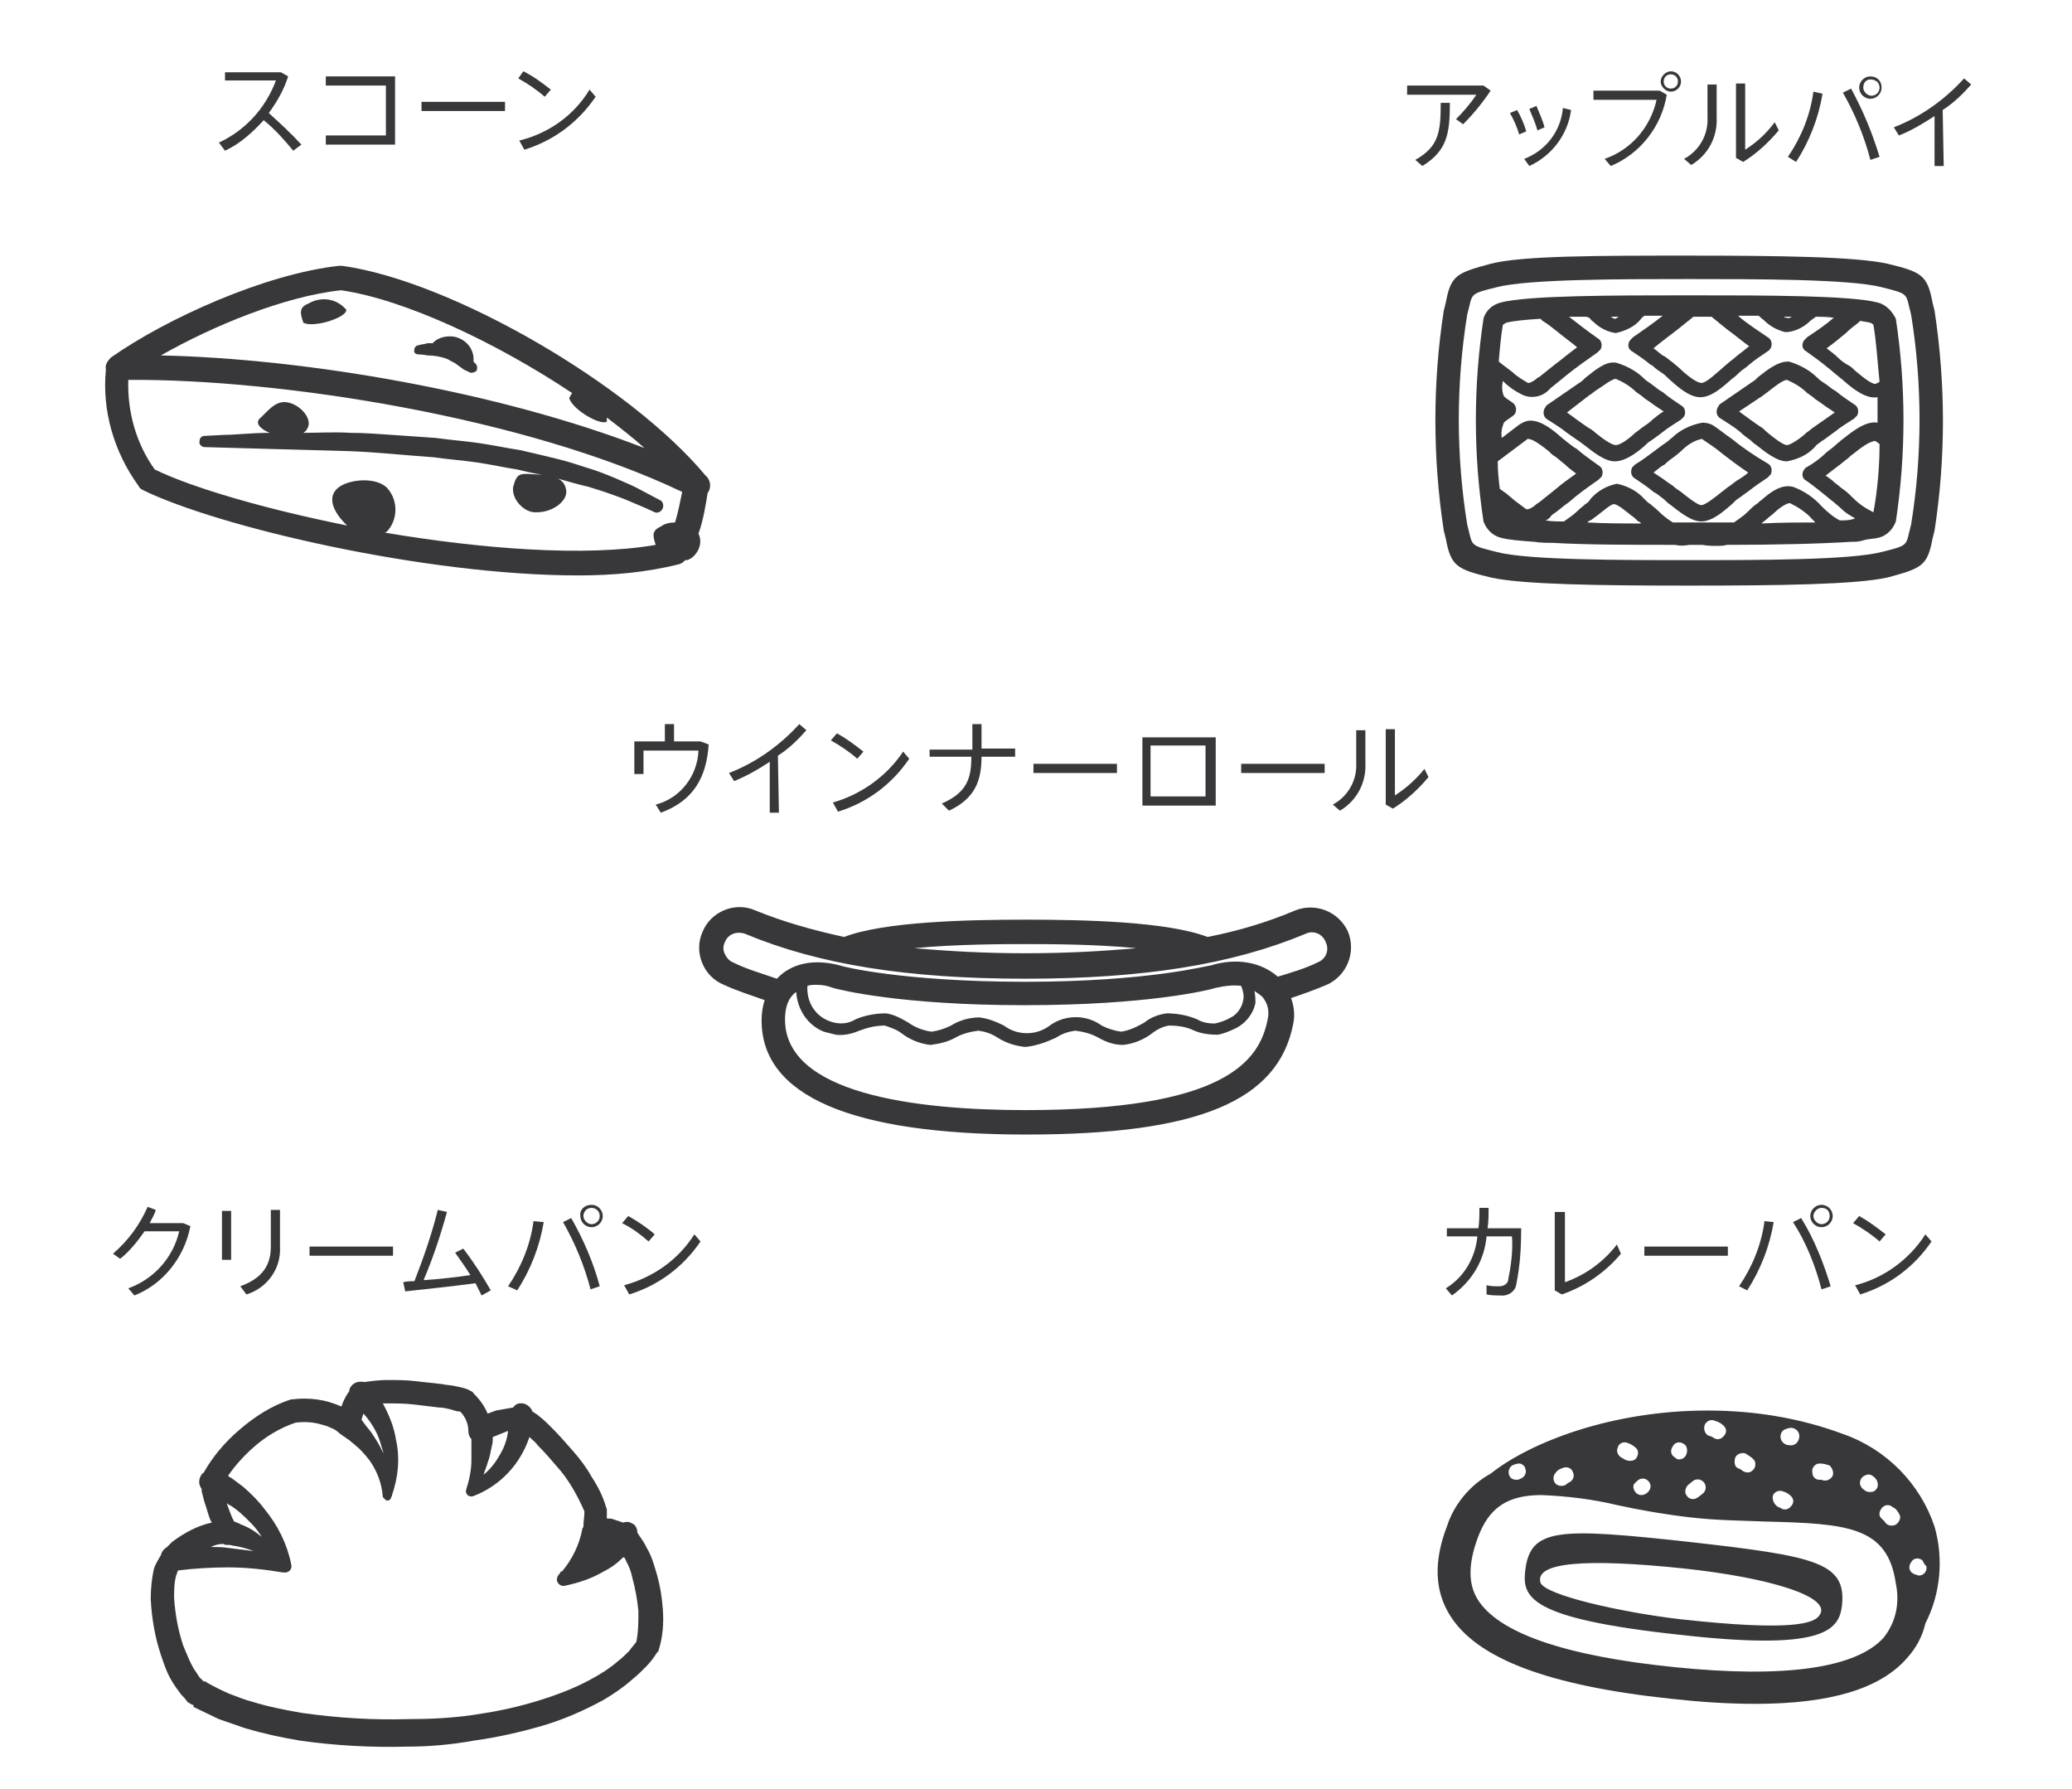 <?xml version="1.0" encoding="utf-8"?>
<!-- Generator: Adobe Illustrator 23.0.6, SVG Export Plug-In . SVG Version: 6.00 Build 0)  -->
<svg version="1.1" id="レイヤー_1" xmlns="http://www.w3.org/2000/svg" xmlns:xlink="http://www.w3.org/1999/xlink" x="0px"
	 y="0px" viewBox="0 0 203.5 175.7" style="enable-background:new 0 0 203.5 175.7;" xml:space="preserve">
<style type="text/css">
	.st0{fill:#38383A;}
</style>
<g>
	<g>
		<path id="パス_1514" class="st0" d="M29.6,14.2l-0.8,0.6c-0.9-1.1-1.8-2.1-2.9-3c-1.1,1.2-2.3,2.3-3.8,3L21.5,14
			c2.6-1.2,4.6-3.4,5.6-6.1h-5V7.1h5.5l0.7,0.4c-0.4,1.3-1.1,2.5-1.9,3.6C27.5,12.1,28.6,13.1,29.6,14.2"/>
		<path id="パス_1515" class="st0" d="M38.8,7.5v6.7H32v-0.9h5.9V8.4H32V7.5H38.8z"/>
		<rect id="長方形_65340" x="41.4" y="10" class="st0" width="8.2" height="0.9"/>
		<path id="パス_1516" class="st0" d="M54.1,8.8l-0.6,0.7c-0.8-0.7-1.7-1.3-2.6-1.8L51.4,7C52.4,7.5,53.2,8.1,54.1,8.8 M57.9,8.8
			l0.6,0.7c-1.7,2.5-4.1,4.3-7,5.2L51,13.8C53.9,13.1,56.4,11.3,57.9,8.8"/>
	</g>
	<g>
		<path class="st0" d="M69.5,48.4c0.4-0.5,0.3-1.3-0.2-1.7c-7.4-8.9-24.9-19.1-35.7-20.6c-0.1,0-0.2,0-0.3,0c-7.3,0.8-17,5.2-22.4,9
			c-0.4,0.4-0.6,0.8-0.5,1.2c-0.4,4,0.8,8.1,3.2,11.4c0.1,0.2,0.2,0.3,0.4,0.4c7.3,3.6,27.7,8.4,42.8,8.4c3.4,0,6.7-0.3,9.9-1.1
			c0.3-0.1,0.4-0.2,0.6-0.4h0.1c0.2,0,0.3-0.1,0.5-0.2c0.8-0.6,1.1-1.6,0.7-2.4C69.1,51,69.3,49.6,69.5,48.4L69.5,48.4z M33.5,28.5
			c6.2,0.9,15.2,5.1,22.7,10.1c-0.1,0.1-0.2,0.3-0.3,0.5c0.4,1.2,3.1,2.7,3.7,2.3c0,0,0-0.1,0-0.2c0-0.1,0-0.1,0-0.2
			c1.3,1,2.6,2,3.7,3c-14.4-5.6-33.5-8.8-47.5-9.1C20.9,32,27.9,29.1,33.5,28.5z M37.8,52.3c0.1,0,0.1-0.1,0.2-0.1
			c1.1-1.2,1.1-3,0.1-4.2s-3.8-1-4.9-0.1c-1.1,0.9-0.5,2.4,0.9,3.7l0,0c-8-1.6-15.2-3.7-18.9-5.5c-1.8-2.5-2.7-5.6-2.6-8.8
			c15.1-0.1,39.1,3.7,54.4,11c-0.2,1-0.4,2-0.7,3c-0.5,0-1,0.1-1.4,0.4c-0.9,0.4-0.8,0.9-0.5,1.8C57.5,54.7,47.3,53.9,37.8,52.3z"/>
		<path class="st0" d="M65.1,49.9c0.1-0.3,0-0.7-0.3-0.8l-1.7-0.9c-0.7-0.4-1.4-0.7-2.1-1c-0.9-0.4-1.9-0.8-2.8-1.1
			c-1-0.3-2.1-0.7-3.3-1s-2.5-0.6-3.8-0.9c-1.3-0.2-2.7-0.5-4.1-0.7s-2.8-0.3-4.2-0.5c-1.5-0.1-2.9-0.2-4.3-0.3
			c-1.4-0.1-2.8-0.2-4.1-0.2c-1.6-0.1-3.1,0-4.6,0c0.3-0.2,0.4-0.4,0.5-0.7c0.2-0.9-0.9-2.1-2.1-2.3s-2,1-2.7,1.6
			c-0.5,0.5,0.2,1.1,1,1.4c-1.8,0-3.4,0.2-4.5,0.2l-1.9,0.1c-0.3,0-0.5,0.2-0.5,0.5c-0.1,0.3,0.2,0.6,0.5,0.6l7.1,0.2l7.2,0.2
			c2.6,0.1,5.4,0.4,8.2,0.6c1.4,0.2,2.8,0.3,4.2,0.5s2.7,0.5,4,0.7c0.8,0.2,1.7,0.4,2.4,0.5c-0.1,0-0.2,0-0.2,0
			c-1.9-0.1-2.2-0.3-2.6,1.2c-0.2,1.2,1.1,2.6,2.3,2.5c1.7,0,3.1-1.2,2.9-2.2c-0.1-0.6-0.4-0.9-0.8-1.1c1.1,0.3,2.1,0.6,3,0.8
			c1,0.3,1.9,0.6,2.7,0.9c0.6,0.2,1.3,0.5,2,0.8c1.2,0.5,1.8,0.8,1.8,0.8C64.6,50.4,64.9,50.3,65.1,49.9z"/>
		<path class="st0" d="M46.5,35.5L46.5,35.5c0.1-0.9-0.4-2-1.7-2.4c-0.8-0.2-1.8,0-2.3,0.6c-0.2,0-0.4,0-0.5,0
			c-0.3,0.1-0.6,0.1-0.9,0.2c-0.2,0-0.4,0.2-0.4,0.4c-0.1,0.3,0.1,0.5,0.4,0.5c0,0,0.4,0,0.9,0.1c0.6,0,1.2,0.1,1.8,0.3
			c0.3,0.1,0.5,0.3,0.8,0.4l0.7,0.5c0.2,0.2,0.5,0.3,0.7,0.4l0.2,0.1c0.2,0,0.4,0,0.6-0.2c0.1-0.2,0.1-0.5-0.1-0.7L46.5,35.5z"/>
		<path class="st0" d="M33.9,30.3c-0.9-1-2.4-1.2-3.6-0.5c-1,0.4-0.8,1-0.5,1.9c1.1,0.5,4.1-0.5,4.2-1.2C34,30.4,34,30.3,33.9,30.3z
			"/>
	</g>
	<g>
		<path id="パス_1549" class="st0" d="M145.2,120.6c0.1-0.6,0.1-1.3,0.1-2h0.9c0,0.7,0,1.4-0.1,2h3.3c0,1.9-0.1,3.7-0.5,5.6
			c-0.1,0.6-0.8,1.1-1.5,1c-0.5,0-1,0-1.4-0.1v-0.9c0.4,0.1,0.9,0.1,1.3,0.1c0.3,0,0.7-0.2,0.8-0.5c0.3-1.5,0.5-2.9,0.4-4.4H146
			c-0.2,2.3-1.4,4.4-3.4,5.8l-0.6-0.7c1.8-1.1,2.9-3,3.1-5.1h-3v-0.8C142.1,120.6,145.2,120.6,145.2,120.6z"/>
		<path id="パス_1550" class="st0" d="M153.7,119v6.9c2-0.7,3.8-2,5.1-3.7l0.4,0.9c-1.5,1.8-3.5,3.2-5.8,4l-0.7-0.4V119
			C152.7,119,153.7,119,153.7,119z"/>
		<rect id="長方形_65344" x="161.5" y="122.4" class="st0" width="8.2" height="0.9"/>
		<path id="パス_1551" class="st0" d="M174.2,120c-0.4,2.4-1.3,4.7-2.6,6.7l-0.8-0.4c1.3-1.9,2.2-4.1,2.5-6.4L174.2,120z
			 M179.8,126.3l-0.9,0.3c-0.6-2.3-1.5-4.6-2.8-6.6l0.8-0.4C178.2,121.7,179.1,124,179.8,126.3 M180,119.4c0,0.6-0.5,1.1-1.1,1.1
			s-1.1-0.5-1.1-1.1c0-0.6,0.5-1.1,1.1-1.1S180,118.8,180,119.4L180,119.4z M178.1,119.4c0,0.4,0.4,0.8,0.8,0.8s0.8-0.3,0.8-0.8
			s-0.3-0.8-0.8-0.8C178.5,118.6,178.1,119,178.1,119.4L178.1,119.4L178.1,119.4z"/>
		<path id="パス_1552" class="st0" d="M185.2,121.2l-0.6,0.7c-0.8-0.7-1.7-1.3-2.6-1.8l0.6-0.7
			C183.5,119.9,184.3,120.5,185.2,121.2 M189.1,121.2l0.6,0.7c-1.7,2.5-4.1,4.3-7,5.2l-0.5-0.9C185,125.5,187.5,123.7,189.1,121.2"
			/>
	</g>
	<path id="パス_1553" class="st0" d="M180.9,157.7c-0.3,2.5-2.1,4.4-16.1,2.8c-14.7-1.6-15.3-3.7-15-6.3c0.5-4.2,3.3-4.2,16.1-2.8
		C178.3,152.8,181.4,153.4,180.9,157.7 M189.1,159.4c-0.3,1.3-0.9,2.4-1.8,3.4c-2.6,3-7.5,4.5-14.9,4.5c-2.8,0-5.6-0.2-8.3-0.5
		c-12.2-1.3-19.1-4-21.7-8.2c-1.5-2.4-1.6-5.3-0.3-8.7c0.7-2.2,2.3-4.1,4.3-5.2c3.9-3.1,11.9-6.2,21.3-6.2c4.5,0,9,0.7,13.3,2.3
		c4.3,1.5,7.6,4.9,9,9.1C190.9,153,190.6,156.5,189.1,159.4 M185,160.8c1.2-1.5,1.6-3.4,1.2-5.3c-0.8-5.6-4.7-5.9-12.8-6.1
		c-2.3-0.1-4.7-0.1-7.3-0.4s-4.9-0.7-7.2-1.2c-2.5-0.6-5-0.9-7.5-1c-3.3,0-5.2,1.2-6.3,4.3c-0.9,2.5-0.9,4.4,0,5.9
		c2,3.3,8.5,5.6,19.4,6.7C175.3,164.8,182.3,163.8,185,160.8 M165.3,154c-9.6-1-14.6-0.6-14,1.4c0.4,1.2,7.8,2.9,13.8,3.6
		c10.9,1.2,13.1,0.4,13.6-0.4C180,156.8,173.8,154.9,165.3,154 M170.8,144.2c0.2,0.1,0.2,0.1,0.2,0.1c0.3,0.3,0.8,0.4,1.1,0.1
		c0.3-0.2,0.4-0.7,0.2-1c-0.2-0.3-0.6-0.5-0.9-0.7c-0.4-0.1-0.9,0.1-1,0.5C170.3,143.7,170.4,144.1,170.8,144.2 M165.7,146.9
		c0.1,0.2,0.4,0.3,0.6,0.3s0.3-0.1,0.5-0.2l0.5-0.4c0.3-0.3,0.3-0.8,0-1.1c-0.3-0.3-0.7-0.3-1-0.1l-0.5,0.4
		C165.5,146.1,165.4,146.6,165.7,146.9L165.7,146.9 M159.4,143.2C159.5,143.2,159.5,143.2,159.4,143.2c0.4,0.3,0.9,0.3,1.2,0.1
		c0.3-0.3,0.4-0.8,0.1-1.1c-0.2-0.2-0.5-0.4-0.8-0.5c-0.4-0.2-0.9,0-1,0.4C158.7,142.5,158.9,143,159.4,143.2
		C159.3,143.2,159.4,143.2,159.4,143.2 M179.7,143.9c-0.3-0.1-0.6-0.2-1-0.2s-0.8,0.4-0.7,0.9c0,0.4,0.3,0.7,0.7,0.7h0.1
		c0.1,0,0.1,0,0.1,0c0.4,0.2,0.9,0,1.1-0.4C180.1,144.6,180,144.2,179.7,143.9 M185.9,148c-0.3-0.3-0.8-0.3-1.1,0.1
		c-0.3,0.4-0.3,0.8,0.1,1.1l0.1,0.1c0.1,0.1,0.1,0.1,0.1,0.1c0.2,0.4,0.7,0.5,1.1,0.3c0.3-0.2,0.5-0.6,0.4-0.9
		C186.4,148.4,186.2,148.1,185.9,148 M174.7,148c0.1,0,0.1,0.1,0.1,0c0.3,0.3,0.8,0.3,1.1-0.1c0.3-0.3,0.3-0.7,0-1
		c-0.2-0.2-0.5-0.4-0.9-0.5c-0.4-0.1-0.9,0.2-0.9,0.6C174.1,147.4,174.3,147.8,174.7,148 M168.1,141.1c0.1,0,0.1,0,0.1,0
		c0.3,0.3,0.8,0.3,1.1-0.1c0.3-0.3,0.3-0.7,0-1c-0.2-0.2-0.5-0.4-0.9-0.5c-0.4-0.2-0.9,0.1-1,0.5c-0.1,0.4,0.1,0.9,0.5,1
		C168.1,141,168.1,141.1,168.1,141.1 M153.4,145.9c0.2,0,0.4-0.1,0.5-0.2c0.1-0.1,0.1-0.1,0.1-0.1c0.4-0.1,0.7-0.6,0.5-1
		c-0.1-0.4-0.5-0.6-0.9-0.5c-0.3,0.1-0.6,0.2-0.8,0.5c-0.3,0.3-0.3,0.8,0,1.1C152.9,145.8,153.1,145.9,153.4,145.9 M149.2,143.7
		c-0.2,0-0.5,0.1-0.7,0.2c-0.4,0.3-0.4,0.8-0.2,1.1c0.1,0.2,0.4,0.3,0.6,0.3c0.1,0,0.3,0,0.4-0.1c0.4-0.1,0.7-0.6,0.5-1
		C149.8,144,149.5,143.7,149.2,143.7 M175.7,141.9c0.5,0.1,0.9-0.2,1-0.7s-0.2-0.9-0.7-1c0,0,0,0-0.1,0c-0.2,0-0.5,0.1-0.7,0.2
		c-0.4,0.3-0.4,0.8-0.2,1.1C175.2,141.8,175.5,141.9,175.7,141.9 M183.7,144.8c-0.4-0.1-0.9,0.2-1,0.6s0.1,0.7,0.4,0.9
		c0.1,0.1,0.3,0.2,0.5,0.2s0.3,0,0.5-0.1c0.4-0.3,0.4-0.7,0.2-1.1C184.1,145,183.9,144.9,183.7,144.8 M160.7,146.6
		c0.1,0.1,0.3,0.2,0.5,0.2c0.5,0,1-0.5,0.9-1c-0.1-0.4-0.5-0.7-0.9-0.6c-0.2,0-0.4,0.2-0.6,0.4C160.3,145.8,160.4,146.3,160.7,146.6
		 M188.8,153.2c-0.4-0.3-0.9-0.2-1.1,0.2c-0.3,0.4-0.2,0.9,0.2,1.1c0.1,0.1,0.3,0.1,0.5,0.2h0.1c0.4,0,0.8-0.4,0.7-0.9
		C189,153.6,188.9,153.4,188.8,153.2 M164.9,143.3L164.9,143.3c0.5,0,0.8-0.4,0.8-0.9c0-0.2-0.1-0.5-0.3-0.6
		c-0.4-0.3-0.9-0.2-1.1,0.2c-0.3,0.4-0.2,0.9,0.2,1.1C164.6,143.2,164.7,143.3,164.9,143.3"/>
	<g>
		<path id="パス_1539" class="st0" d="M65.3,72.8v-1.7h0.9v1.7h2.6l0.8,0.3c-0.2,3.1-1.4,5.5-4.7,6.7L64.4,79
			c2.4-0.6,4.1-2.8,4.2-5.3h-5.4V76h-0.9v-3.2C62.3,72.8,65.3,72.8,65.3,72.8z"/>
		<path id="パス_1540" class="st0" d="M76.5,79.8h-0.9v-5c-1.2,0.8-2.3,1.4-3.5,1.9l-0.5-0.8c2.6-1,5-2.7,6.9-4.8l0.7,0.6
			c-0.8,0.9-1.7,1.8-2.8,2.5L76.5,79.8z"/>
		<path id="パス_1541" class="st0" d="M84.8,73.8l-0.6,0.7c-0.8-0.7-1.7-1.3-2.6-1.8l0.6-0.7C83.1,72.5,83.9,73.1,84.8,73.8
			 M88.7,73.8l0.6,0.7c-1.7,2.5-4.1,4.3-7,5.2l-0.5-0.9C84.6,78,87.1,76.2,88.7,73.8"/>
		<path id="パス_1542" class="st0" d="M95.5,73.6v-2.5h0.9v2.4h3.3v0.8h-3.3c0,2.3-0.6,4.1-3.2,5.3l-0.7-0.7
			c2.5-1.1,2.9-2.5,2.9-4.6h-4.1v-0.7C91.3,73.6,95.5,73.6,95.5,73.6z"/>
		<rect id="長方形_65342" x="101.5" y="75" class="st0" width="8.2" height="0.9"/>
		<path id="パス_1543" class="st0" d="M119.4,79.1h-7.2v-6.7h7.2V79.1z M118.4,73.2H113v5h5.4V73.2z"/>
		<rect id="長方形_65343" x="121.9" y="75" class="st0" width="8.2" height="0.9"/>
		<path id="パス_1544" class="st0" d="M134.1,71.7v3.2c0.1,1.9-0.8,3.7-2.5,4.7l-0.7-0.6c1.5-0.8,2.4-2.4,2.3-4.1v-3.2
			C133.2,71.7,134.1,71.7,134.1,71.7z M137,71.6v6.5c1.1-0.7,2.1-1.6,2.9-2.6l0.4,0.8c-1,1.2-2.2,2.3-3.5,3.1l-0.7-0.4v-7.4H137z"/>
	</g>
	<path class="st0" d="M132.4,91.5c-0.9-2-3.2-2.9-5.2-2.1c-2.6,1.1-5.5,2-8.6,2.6c-3.9-1.5-12-1.7-17.8-1.7c-5.9,0-14,0.2-17.9,1.7
		c-3.2-0.7-6-1.5-8.7-2.6c-2-0.9-4.4,0.1-5.2,2.1c-0.9,2,0.1,4.4,2.1,5.2c1.3,0.6,2.6,1,4,1.5c-0.2,0.6-0.3,1.3-0.3,2
		c0,7.4,8.8,11.2,26,11.2c16.9,0,24.7-3.3,26.2-10.8c0.2-0.9,0.1-1.8-0.2-2.6c1.2-0.4,2.3-0.8,3.5-1.3
		C132.3,95.8,133.2,93.5,132.4,91.5z M100.8,92.7c2,0,6.7,0,10.8,0.4c-3.3,0.3-6.9,0.5-10.9,0.5c-3.9,0-7.5-0.2-10.9-0.5
		C94,92.7,98.7,92.7,100.8,92.7z M124.5,100.1c-0.8,4.1-4.2,8.9-23.8,8.9c-10.8,0-23.6-1.6-23.6-8.9c0-0.7,0.1-2,1.1-2.7
		c0.1,1.6,1,3.2,2.7,3.9c0.4,0.1,0.8,0.2,1.2,0.3c0.8,0.1,1.6-0.1,2.3-0.4c0.8-0.3,1.6-0.5,2.5-0.5c0.6,0.2,1.2,0.4,1.7,0.8
		c0.8,0.6,1.8,1,2.8,1.1c0.8-0.1,1.7-0.3,2.4-0.7s1.5-0.6,2.3-0.7c0.7,0.1,1.3,0.3,1.9,0.7c0.8,0.5,1.7,0.8,2.7,0.9
		c1-0.1,1.9-0.4,3-0.9c0.6-0.4,1.2-0.6,1.9-0.7c0.8,0.1,1.6,0.3,2.3,0.7c0.7,0.4,1.5,0.7,2.4,0.7c1-0.1,2-0.5,2.8-1.1
		c0.5-0.4,1.1-0.7,1.7-0.8c0.8,0,1.7,0.1,2.5,0.5c0.7,0.3,1.5,0.4,2.3,0.4c0.6-0.1,1.3-0.4,1.9-0.7c0.9-0.5,1.6-1.4,1.8-2.4
		c0-0.4,0-0.8-0.1-1.2c0.3,0.2,0.6,0.4,0.8,0.6C124.5,98.5,124.7,99.3,124.5,100.1z M121.9,96.8c0.2,0.5,0.3,1,0.2,1.4
		c-0.1,0.7-0.6,1.4-1.2,1.7c-0.5,0.3-1.1,0.5-1.6,0.6c-0.6,0-1.2-0.1-1.7-0.4c-0.9-0.4-2-0.6-3-0.6c-0.8,0.1-1.6,0.4-2.2,0.9
		c-0.7,0.4-1.5,0.8-2.3,0.9c-0.7-0.1-1.3-0.3-1.9-0.6c-1.5-1.1-3.6-1.1-5.1,0c-1.3,1-3.2,1-4.5,0c-0.8-0.4-1.6-0.7-2.4-0.8
		c-1,0-2,0.3-2.8,0.8c-0.6,0.3-1.2,0.5-1.9,0.6c-0.8-0.1-1.6-0.4-2.3-0.9c-0.7-0.4-1.4-0.8-2.2-0.9c-1,0-2.1,0.2-3,0.6
		c-0.8,0.5-1.8,0.5-2.7,0.1c-1.4-0.6-2.1-2-2-3.4c0.3-0.1,0.6-0.1,0.9-0.1c0.6,0,1.1,0.1,1.6,0.3c0.7,0.2,6.7,1.7,18.8,1.7
		c12.2,0,18.2-1.5,18.8-1.7C120.3,96.8,121.1,96.7,121.9,96.8z M129.4,94.5c-1.2,0.6-2.6,1-3.9,1.4c-1.6-1.4-4-1.9-6.6-1.1
		c-0.3,0-6.1,1.6-18.2,1.6c-12,0-18-1.5-18.2-1.6c-2.6-0.7-4.8-0.2-6.2,1.3c-1.4-0.5-2.9-0.9-4.3-1.6c-0.3-0.1-0.6-0.4-0.8-0.8
		c-0.2-0.4-0.2-0.8,0-1.2c0.3-0.8,1.2-1.1,2-0.8c7.2,3,15.9,4.4,27.5,4.4s20.3-1.4,27.5-4.4c0.8-0.4,1.7,0,2,0.8
		C130.6,93.3,130.2,94.2,129.4,94.5z"/>
	<g>
		<path id="パス_1528" class="st0" d="M18,120.1l0.7,0.3c-0.6,3.1-2.7,5.7-5.5,6.8l-0.6-0.7c2.5-0.9,4.4-3,5-5.6h-3.4
			c-0.7,1-1.5,2-2.4,2.7l-0.7-0.5c1.5-1.3,2.6-2.8,3.4-4.6l0.8,0.3c-0.1,0.4-0.4,0.9-0.6,1.3C14.7,120.1,18,120.1,18,120.1z"/>
		<path id="パス_1529" class="st0" d="M22.7,123.7h-0.9v-4.8h0.9V123.7z M27.5,118.8v3.7c0.1,2.1-1.3,4-3.3,4.6l-0.6-0.8
			c2.2-0.8,3-2.1,3-3.9v-3.6C26.6,118.8,27.5,118.8,27.5,118.8z"/>
		<rect id="長方形_65341" x="30.4" y="122.4" class="st0" width="8.2" height="0.9"/>
		<path id="パス_1530" class="st0" d="M40.7,125.8c0.9-2.3,1.7-4.6,2.3-7l0.9,0.2c-0.6,2.2-1.4,4.6-2.3,6.7
			c1.5-0.1,3.3-0.3,4.6-0.5c-0.5-0.8-1-1.5-1.5-2.2l0.8-0.4c1,1.3,1.9,2.7,2.7,4.1l-0.9,0.5c-0.2-0.4-0.4-0.8-0.6-1.2
			c-2.2,0.3-5.1,0.6-6.9,0.8l-0.2-0.9C40,125.8,40.4,125.8,40.7,125.8"/>
		<path id="パス_1531" class="st0" d="M53.4,120c-0.4,2.4-1.3,4.7-2.6,6.7l-0.9-0.4c1.3-1.9,2.2-4.1,2.5-6.4L53.4,120z
			 M58.9,126.3l-0.9,0.3c-0.6-2.3-1.5-4.5-2.7-6.6l0.8-0.4C57.3,121.7,58.3,124,58.9,126.3 M59.2,119.4c0,0.6-0.5,1.1-1.1,1.1
			S57,120,57,119.4c-0.1-0.6,0.4-1.1,1.1-1.1C58.7,118.3,59.2,118.8,59.2,119.4L59.2,119.4z M57.3,119.4c0,0.4,0.4,0.8,0.8,0.8
			s0.8-0.3,0.8-0.8s-0.4-0.8-0.8-0.8C57.6,118.6,57.3,119,57.3,119.4L57.3,119.4L57.3,119.4z"/>
		<path id="パス_1532" class="st0" d="M64.3,121.2l-0.6,0.7c-0.8-0.7-1.6-1.3-2.6-1.8l0.6-0.7C62.6,119.9,63.5,120.5,64.3,121.2
			 M68.2,121.2l0.6,0.7c-1.7,2.5-4.1,4.3-7,5.2l-0.5-0.9C64.2,125.4,66.6,123.7,68.2,121.2"/>
	</g>
	<path class="st0" d="M65.1,158c-0.1-1.3-0.3-2.5-0.7-3.8c-0.2-0.7-0.4-1.3-0.7-1.9c-0.2-0.3-0.3-0.6-0.5-0.9
		c-0.2-0.3-0.4-0.6-0.6-0.9c0-0.4-0.2-0.8-0.5-0.9c-0.3-0.2-0.6-0.2-0.9-0.1c-0.3-0.1-0.6-0.2-0.9-0.3c-0.2-0.1-0.5-0.1-0.7-0.1
		c0-0.3,0-0.6,0-0.9c0-0.1-0.1-0.2-0.1-0.3c-0.3-1-0.8-2-1.4-2.9c-0.5-0.9-1.1-1.7-1.8-2.5s-1.4-1.6-2.1-2.3
		c-0.4-0.4-0.8-0.8-1.2-1.1c-0.2-0.2-0.4-0.3-0.7-0.5c-0.2-0.5-0.7-0.9-1.3-0.8c-0.2,0-0.5,0.2-0.6,0.4c-0.6,0.1-1.1,0.2-1.7,0.3
		c-0.3,0.1-0.5,0.2-0.8,0.3c-0.1-0.1-0.1-0.3-0.2-0.4c-0.3-0.6-0.7-1.1-1.2-1.6c-0.1-0.2-0.3-0.2-0.4-0.3c-0.4-0.2-0.9-0.3-1.4-0.4
		c-0.4-0.1-0.9-0.1-1.3-0.2c-0.9-0.1-1.8-0.2-2.7-0.3c-0.9-0.1-1.8-0.1-2.7-0.1c-0.7,0-1.5,0.1-2.2,0.2c-0.5-0.1-1,0-1.3,0.4
		c-0.1,0.1-0.2,0.3-0.2,0.5c-0.3,0.4-0.5,0.8-0.7,1.3c0,0.1,0,0.1-0.1,0.2l0,0c-1.5-0.7-3.2-0.9-4.8-0.7h-0.1
		c-1.9,0.6-3.6,1.7-5.1,3c-1.4,1.2-2.6,2.6-3.5,4.2c-0.2,0.1-0.3,0.3-0.4,0.6c-0.1,0.4,0,0.7,0.2,1c0,0.1,0,0.1,0,0.2l0.2,0.8
		c0.1,0.4,0.3,0.9,0.4,1.3c0.1,0.3,0.2,0.7,0.4,1c-1.4,0.3-2.7,1-3.9,1.9c-0.2,0.2-0.3,0.3-0.5,0.5l0,0c-0.3,0.2-0.5,0.4-0.6,0.8
		c-0.3,0.5-0.6,1-0.7,1.4c-0.2,0.9-0.3,1.9-0.3,2.9c0.1,1.9,0.4,3.7,1,5.5c0.3,0.9,0.6,1.8,1.1,2.6c0.3,0.5,0.6,0.9,0.9,1.3
		c0.2,0.2,0.4,0.4,0.6,0.7c0.1,0.1,0.2,0.1,0.3,0.2l0.2,0.1H19v0.2c0.8,0.4,1.7,0.8,2.5,1.2c0.9,0.3,1.7,0.6,2.6,0.9
		c1.7,0.5,3.5,0.9,5.3,1.2c3.5,0.5,7.1,0.7,10.6,0.6c2.2,0,4.4-0.2,6.6-0.6c2.2-0.3,4.4-0.8,6.5-1.4c2.1-0.6,4.2-1.5,6.2-2.6
		c1-0.6,1.9-1.2,2.8-2c0.5-0.4,0.9-0.8,1.3-1.2c0.4-0.4,0.8-0.9,1.1-1.4c0.1-0.1,0.2-0.2,0.2-0.3C65.1,160.7,65.2,159.4,65.1,158z
		 M59,151.7C59,151.7,59.1,151.7,59,151.7c0,0,0,0.1-0.1,0.1C59,151.8,59,151.8,59,151.7z M49.9,140.5c-0.1,0.9-0.4,1.7-0.9,2.5
		c-0.4,0.7-0.9,1.3-1.5,1.8c0.1-0.4,0.3-0.8,0.4-1.2c0.2-0.5,0.3-1.1,0.4-1.6c0.1-0.3,0.1-0.6,0.1-0.9
		C48.9,140.9,49.4,140.7,49.9,140.5z M35.7,138.8c0.8,0.9,1.4,1.9,1.7,3c0.1,0.3,0.2,0.7,0.3,1c0-0.1-0.1-0.2-0.1-0.2
		c-0.3-0.7-0.7-1.3-1.1-1.9c-0.2-0.3-0.5-0.6-0.7-0.9c-0.1-0.1-0.2-0.3-0.3-0.4C35.6,139.2,35.6,139,35.7,138.8z M21.9,151.6
		c0.1,0,0.2,0.1,0.3,0.1c0,0,0.1,0,0.3,0s0.4,0.1,0.6,0.1c0.6,0.1,1.3,0.3,1.8,0.5c-0.8-0.1-1.6-0.2-2.4-0.3
		c-0.6-0.1-1.2-0.1-1.8-0.1C21.1,151.7,21.5,151.6,21.9,151.6z M23.7,149.7c-0.2-0.1-0.4-0.2-0.7-0.3c-0.3-0.5-0.5-1.2-0.7-1.7v-0.1
		c0.1,0.1,0.2,0.2,0.3,0.2c0.8,0.5,1.4,1.1,2,1.7c0.4,0.4,0.8,0.9,1.1,1.4C25.1,150.4,24.5,150,23.7,149.7z M62.5,161.2
		c-0.2,0.3-0.5,0.6-0.7,0.9c-0.4,0.4-0.7,0.7-1.1,1c-0.8,0.7-1.6,1.2-2.5,1.7c-1.8,1-3.7,1.7-5.7,2.3s-4,1-6.1,1.3s-4.2,0.4-6.3,0.4
		c-3.4,0.1-6.8-0.1-10.4-0.6c-1.7-0.3-3.3-0.6-4.9-1.1c-0.8-0.2-1.5-0.5-2.3-0.8c-0.7-0.3-1.5-0.7-2.2-1.1l-0.1-0.1H20
		c0,0,0,0-0.1-0.1c-0.1-0.1-0.2-0.2-0.3-0.3c-0.2-0.3-0.4-0.6-0.6-0.9c-0.4-0.7-0.7-1.5-1-2.2c-0.5-1.5-0.8-3.1-0.9-4.7
		c0-0.7,0-1.5,0.2-2.2c0.1-0.2,0.1-0.4,0.2-0.5c1.6-0.2,3.3-0.3,4.9-0.3c1.8,0,3.6,0.2,5.4,0.5c0.1,0,0.2,0,0.3,0
		c0.4-0.1,0.6-0.4,0.5-0.8c-0.4-2-1.3-3.8-2.6-5.4c-0.6-0.8-1.3-1.5-2.1-2.2c-0.4-0.3-0.8-0.6-1.2-0.9c-0.1,0-0.2-0.1-0.3-0.2
		c0.7-1,1.5-1.9,2.4-2.7c1.2-1.1,2.7-2,4.2-2.5h-0.1c0.8-0.1,1.6-0.1,2.4,0.1c0.4,0.1,0.8,0.2,1.2,0.4c0.3,0.1,0.6,0.3,0.8,0.5
		c0.1,0.1,0.3,0.2,0.4,0.3c0.2,0.1,0.4,0.3,0.6,0.4c0.2,0.2,0.5,0.4,0.7,0.6c0.5,0.4,0.9,0.9,1.3,1.4c0.7,1,1.2,2.2,1.3,3.6
		c0.1,0.1,0.2,0.2,0.3,0.3c0.2,0.1,0.4,0,0.5-0.2c0-0.1,0-0.1,0.1-0.2l0,0v-0.1c0.6-1.7,0.8-3.6,0.4-5.4c-0.2-1.3-0.7-2.5-1.3-3.6
		c0.2,0,0.3,0,0.5,0c0.8,0,1.6,0,2.5,0.1c0.9,0.1,1.7,0.2,2.5,0.3c0.4,0,0.8,0.1,1.2,0.2c0.3,0.1,0.6,0.2,0.9,0.2
		c0.5,0.5,0.8,1.2,0.8,1.9c0,0.3,0.1,0.6,0.3,0.8c0,0.2,0,0.4,0,0.6c0,0.5,0,1,0,1.5c0,0.9-0.2,1.9-0.5,2.8c0,0.1-0.1,0.3,0,0.4
		c0.1,0.3,0.4,0.4,0.7,0.3c2.6-1,4.6-3.1,5.5-5.8c0.3,0.3,0.6,0.5,0.8,0.8c0.7,0.7,1.3,1.4,1.9,2.1c1.1,1.2,2,2.8,2.7,4.4
		c0,0.5-0.1,1-0.1,1.5c0,0.1-0.1,0.1-0.1,0.2c-0.3,1.6-1,3-2,4.2h-0.1l0,0c-0.1,0.1-0.1,0.2-0.2,0.3c-0.2,0.2-0.2,0.4-0.2,0.6
		c0.1,0.4,0.5,0.6,0.8,0.5c1.4-0.3,2.6-0.7,3.8-1.4c0.6-0.3,1.2-0.7,1.7-1.2c0.1-0.1,0.2-0.2,0.3-0.2c0.1,0.2,0.2,0.3,0.2,0.4
		c0.3,0.5,0.5,1.1,0.6,1.6c0.3,1.1,0.5,2.2,0.6,3.3C62.7,159.2,62.7,160.2,62.5,161.2z"/>
	<g>
		<path id="パス_1554" class="st0" d="M145.7,8.4l0.7,0.5c-0.8,1.2-1.7,2.3-2.7,3.3l-0.7-0.5c0.7-0.7,1.4-1.5,2-2.4h-6.8V8.4
			H145.7z M142.4,10.1c0,3.1-0.3,4.7-2.7,6.2l-0.7-0.6c2.3-1.3,2.5-2.7,2.5-5.6C141.5,10.1,142.4,10.1,142.4,10.1z"/>
		<path id="パス_1555" class="st0" d="M149,10.8c0.4,0.7,0.7,1.4,0.9,2.1l-0.7,0.3c-0.2-0.7-0.5-1.4-0.9-2.1L149,10.8z
			 M154.3,10.8c-0.3,2.4-1.9,4.5-4.1,5.5l-0.5-0.7c2.1-0.8,3.6-2.7,3.8-5L154.3,10.8z M150.9,10.4c0.3,0.7,0.6,1.4,0.8,2.1l-0.7,0.3
			c-0.2-0.7-0.5-1.4-0.8-2.1L150.9,10.4z"/>
		<path id="パス_1556" class="st0" d="M163,8.9l0.7,0.4c-0.5,3.1-2.6,5.8-5.5,7l-0.6-0.7c2.6-0.9,4.5-3.1,5.1-5.8h-6.2V8.9
			C156.5,8.9,163,8.9,163,8.9z M165.1,8c0,0.6-0.5,1-1,1s-1-0.5-1-1s0.5-1,1-1C164.7,7,165.1,7.5,165.1,8L165.1,8z M163.4,8
			c0,0.4,0.3,0.7,0.7,0.7s0.7-0.3,0.7-0.7c0-0.4-0.3-0.7-0.7-0.7S163.4,7.6,163.4,8L163.4,8z"/>
		<path id="パス_1557" class="st0" d="M168.6,8.3v3.2c0.1,1.9-0.8,3.7-2.5,4.7l-0.7-0.6c1.5-0.8,2.4-2.4,2.3-4.1V8.3H168.6z
			 M171.4,8.2v6.5c1.1-0.7,2.1-1.6,2.9-2.7l0.4,0.8c-1,1.2-2.2,2.3-3.5,3.1l-0.7-0.4V8.2C170.5,8.2,171.4,8.2,171.4,8.2z"/>
		<path id="パス_1558" class="st0" d="M179,9.2c-0.4,2.4-1.3,4.7-2.6,6.7l-0.8-0.5c1.3-1.9,2.2-4.1,2.5-6.4L179,9.2z M184.6,15.4
			l-0.9,0.3c-0.6-2.3-1.5-4.5-2.7-6.6l0.8-0.4C183,10.9,183.9,13.1,184.6,15.4 M184.8,8.6c0,0.6-0.5,1.1-1.1,1.1
			c-0.6,0-1.1-0.5-1.1-1.1s0.5-1.1,1.1-1.1C184.3,7.5,184.8,7.9,184.8,8.6L184.8,8.6z M183,8.6c0,0.4,0.4,0.8,0.8,0.8
			c0.4,0,0.8-0.3,0.8-0.8s-0.4-0.8-0.9-0.8C183.3,7.8,183,8.1,183,8.6L183,8.6L183,8.6z"/>
		<path id="パス_1559" class="st0" d="M190.9,16.3H190v-4.9c-1.1,0.7-2.2,1.4-3.5,1.9l-0.5-0.8c2.6-1,5-2.7,6.9-4.8l0.7,0.6
			c-0.8,0.9-1.7,1.8-2.8,2.5L190.9,16.3L190.9,16.3z"/>
	</g>
	<g>
		<path class="st0" d="M190,30.5l-0.2-0.8c-0.5-2.7-1.1-3-4.4-3.8c-3.1-0.7-10.6-0.8-19.5-0.8c-8.9,0-16.4,0-19.5,0.8
			c-3.3,0.9-3.9,1.1-4.4,3.8l-0.2,0.8c-1.1,7.1-1.1,14.4,0,21.6l0.2,0.8c0.5,2.7,1.1,3,4.4,3.8c3.1,0.7,10.7,0.8,19.5,0.8
			s16.4-0.1,19.5-0.8c3.3-0.9,3.9-1.1,4.4-3.8l0.2-0.8C191.1,45,191.1,37.7,190,30.5z M187.7,51.5l-0.2,0.8
			c-0.3,1.3-0.3,1.3-2.7,1.9c-3.1,0.8-12.2,0.8-18.9,0.8c-6.7,0-15.9,0-18.9-0.8c-2.4-0.6-2.4-0.6-2.7-1.9l-0.2-0.8
			c-1.1-6.8-1.1-13.8,0-20.6l0.2-0.8c0.3-1.3,0.3-1.3,2.7-1.9c3.1-0.8,12.2-0.8,18.9-0.8c6.6,0,15.8,0,18.9,0.8
			c2.4,0.6,2.4,0.6,2.7,1.9l0.2,0.8C188.8,37.7,188.8,44.7,187.7,51.5z"/>
		<path class="st0" d="M184.4,29.7c-2.7-0.7-11.2-0.7-18-0.7h-1c-6.8,0-15.3,0-18,0.7c-0.8,0.2-1.5,0.8-1.7,1.6
			c-1,6.6-1,13.3,0,19.9c0.3,0.8,0.9,1.4,1.7,1.6c0.7,0.2,1.9,0.3,3.3,0.4c0.6,0.1,1.2,0.1,1.7,0.1c3.5,0.2,8,0.2,12.1,0.2
			c0.5,0.1,0.9,0.1,1.4,0h0.6c0.2,0,0.5,0,0.7,0l0,0c0.5,0.1,1,0.1,1.4,0.1c0.3,0,0.7,0,1-0.1c4.5,0,9.1-0.1,12.2-0.3
			c0.1,0,0.2,0,0.3,0c0.4,0,0.8-0.1,1.1-0.2c0.5-0.1,0.9-0.1,1.3-0.2c0.8-0.2,1.4-0.8,1.7-1.6c1-6.6,1-13.3,0-19.9
			C185.8,30.5,185.2,29.9,184.4,29.7z M180.7,51.1c-0.6-0.3-1.2-0.8-1.8-1.4c-0.7-0.8-1.7-1.5-2.8-1.9c-1.2-0.3-2.3,0.6-3.1,1.3
			c-0.2,0.1-0.3,0.3-0.5,0.4c-0.3,0.2-0.6,0.5-0.9,0.8c-0.4,0.4-0.9,0.7-1.3,1c-1.4,0-2.8,0-4,0h-1c-0.3,0-0.7,0-1,0
			c-0.5-0.3-1-0.7-1.4-1.1c-0.3-0.3-0.6-0.5-0.8-0.7c-0.2-0.1-0.4-0.3-0.6-0.5c-0.7-0.8-1.7-1.3-2.7-1.5c-1,0.2-1.9,0.7-2.6,1.5
			c-0.1,0.2-0.3,0.4-0.5,0.5c-0.2,0.2-0.5,0.4-0.8,0.7c-0.4,0.4-0.9,0.7-1.3,1c-0.6,0-1.2,0-1.8-0.1c0.2-0.1,0.4-0.2,0.5-0.4
			l0.2-0.2c0.5-0.3,1-0.8,1.6-1.2c0.9-0.8,1.9-1.5,2.9-2.2c0.1-0.1,0.2-0.2,0.3-0.3c0.2-0.4,0.1-0.9-0.3-1.1c-0.7-0.5-1.4-1-2-1.5
			l-0.1-0.1c-0.4-0.2-0.7-0.5-1-0.7c-0.2-0.2-0.4-0.3-0.6-0.5c-0.8-0.7-1.9-1.6-3-1.6c-0.4,0-0.8,0.2-1.1,0.4l-1.7,1.3
			c-0.1-0.5,0-1,0.2-1.5c0.2-0.2,0.5-0.4,0.8-0.6s0.4-0.4,0.4-0.7s-0.2-0.6-0.4-0.7c-0.3-0.2-0.6-0.4-0.8-0.6
			c-0.2-0.5-0.2-1-0.1-1.5l0.1,0.1c0.5,0.5,1.1,0.9,1.7,1.2c0.9,0.5,2.1,0.3,2.8-0.5l0.1-0.1c0.5-0.4,1-0.8,1.6-1.3
			c1-0.8,2-1.5,3-2.2c0.1-0.1,0.2-0.2,0.3-0.3c0.2-0.4,0.1-0.9-0.3-1.1c-1-0.7-1.9-1.4-2.8-2.1c0.6,0,1.1,0,1.7,0
			c0.1,0,0.2,0.1,0.3,0.1c0.1,0.1,0.2,0.3,0.4,0.4c0.6,0.6,1.4,1,2.2,1.1c0.9-0.2,1.8-0.6,2.4-1.3c0.1-0.2,0.3-0.3,0.4-0.4
			c0.6,0,1.2,0,1.8,0c-1,0.8-1.9,1.4-2.9,2.1c-0.1,0.1-0.2,0.2-0.3,0.3c-0.3,0.4-0.2,0.9,0.2,1.1c0.6,0.4,1.2,0.8,1.8,1.3l0.2,0.1
			c0.3,0.3,0.6,0.5,0.9,0.7c0.2,0.1,0.4,0.3,0.7,0.6c0.9,0.8,2,1.8,3.1,1.8c1.1,0,2.2-1,3.1-1.8c0.3-0.2,0.5-0.4,0.7-0.6
			c0.3-0.3,0.7-0.5,1-0.8c0.6-0.5,1.2-0.9,1.8-1.3c0.2-0.1,0.2-0.2,0.3-0.3c0.2-0.4,0.1-0.9-0.3-1.1c-1-0.7-2-1.3-2.9-2.1
			c0.7,0,1.3,0,2,0c0.2,0.1,0.3,0.3,0.5,0.4c0.6,0.6,1.3,1,2.1,1.2c0.1,0,0.3,0,0.3,0c0.8-0.1,1.6-0.5,2.2-1.1
			c0.1-0.1,0.3-0.2,0.4-0.3c0,0,0.1,0,0.1-0.1c0.6,0,1.2,0,1.8,0.1c-0.8,0.7-1.7,1.3-2.6,1.9c-0.1,0.1-0.2,0.2-0.3,0.3
			c-0.3,0.4-0.2,0.9,0.2,1.1c0.7,0.5,1.4,1,2,1.5c0.4,0.3,0.7,0.6,1.1,0.9c0.2,0.2,0.4,0.3,0.6,0.5c0.9,0.8,2.2,1.8,3.3,1.6
			c0,0.9,0,1.7,0,2.5c-1.1-0.2-2.4,0.8-3.4,1.6c-0.2,0.1-0.3,0.3-0.5,0.4c-0.3,0.3-0.7,0.6-1.1,0.9c-0.6,0.6-1.3,1.1-2,1.5
			c-0.1,0-0.1,0.1-0.2,0.2c-0.3,0.4-0.2,0.9,0.2,1.1c0.6,0.4,1.2,0.9,1.7,1.3c0.4,0.3,0.7,0.6,1,0.8c0.2,0.2,0.5,0.4,0.8,0.7
			c0.4,0.4,0.8,0.6,1.3,0.9C181.7,51.1,181.2,51.1,180.7,51.1z M161.2,51.4c-1.7,0-3.6,0-5.3-0.1c0.1-0.1,0.2-0.2,0.3-0.2
			c0.2-0.1,0.4-0.3,0.7-0.5c0.4-0.3,1.3-1.1,1.6-1.1c0.4,0,1.3,0.8,1.7,1.1c0.3,0.2,0.5,0.4,0.7,0.6C161,51.2,161.1,51.3,161.2,51.4
			z M147.1,45.3l2.8-2.1c0.1-0.1,0.1-0.1,0.2-0.1c0.5,0,1.5,0.8,2,1.2c0.2,0.2,0.4,0.4,0.6,0.5c0.3,0.2,0.6,0.5,1,0.8
			c0.3,0.3,0.7,0.6,1.1,0.9c-0.7,0.5-1.4,1-2.1,1.6c-0.5,0.4-1,0.8-1.5,1.2l-0.3,0.2c-0.2,0.2-0.5,0.4-0.8,0.5c-0.1,0-0.1,0-0.2,0
			c-0.4-0.3-0.8-0.6-1.2-0.9c-0.2-0.2-0.5-0.4-0.7-0.6l-0.7-0.5l0,0C147.2,47.2,147.1,46.3,147.1,45.3z M158.2,31.1
			c0.3,0,0.5,0,0.8,0c-0.2,0.1-0.3,0.2-0.4,0.2C158.5,31.3,158.4,31.2,158.2,31.1z M168.1,31.1L168.1,31.1c0.6,0.5,1.1,0.9,1.6,1.3
			c0.7,0.5,1.4,1.1,2.1,1.6c-0.3,0.2-0.6,0.5-0.9,0.7c-0.4,0.3-0.7,0.6-1,0.8c-0.2,0.2-0.5,0.4-0.8,0.7c-0.5,0.4-1.5,1.4-2,1.4
			s-1.6-0.9-2.1-1.4c-0.2-0.2-0.5-0.4-0.7-0.6c-0.3-0.2-0.5-0.4-0.8-0.6l-0.2-0.1c-0.3-0.2-0.6-0.5-0.9-0.7c0.7-0.6,1.4-1.1,2.3-1.8
			c0.5-0.4,1-0.8,1.5-1.2l0.1-0.1C166.9,31.1,167.5,31.1,168.1,31.1z M175.2,31.1c0.3,0,0.6,0,0.8,0c-0.2,0.1-0.4,0.2-0.5,0.1
			C175.4,31.2,175.3,31.2,175.2,31.1z M184,50.3c-0.8-0.4-1.4-0.8-2-1.4c-0.3-0.3-0.6-0.6-0.9-0.8s-0.6-0.5-0.9-0.7
			c-0.3-0.3-0.6-0.5-0.9-0.7c0.4-0.3,0.9-0.7,1.3-1c0.3-0.2,0.6-0.5,0.9-0.7c0.1-0.1,0.3-0.3,0.6-0.5c0.5-0.4,1.5-1.2,2.1-1.2
			l0.4,0.3C184.6,45.8,184.4,48.1,184,50.3L184,50.3z M184,31.9c0.3,1.8,0.4,3.7,0.6,5.6l-0.4,0.2c-0.5,0-1.5-0.9-2-1.3
			c-0.2-0.2-0.4-0.4-0.6-0.5c-0.4-0.2-0.8-0.5-1.1-0.8c-0.3-0.3-0.7-0.6-1.1-0.9c0.7-0.5,1.3-1,1.9-1.5c0.4-0.4,0.8-0.7,1.2-1
			l0.2-0.2c0.4,0.1,0.7,0.1,1,0.2C183.8,31.7,183.9,31.8,184,31.9z M147.6,31.9c0.1-0.1,0.2-0.1,0.3-0.2c0.7-0.2,1.9-0.3,3.4-0.4
			l0.2,0.2c0.5,0.3,1,0.7,1.5,1.1c0.6,0.5,1.3,1,1.9,1.5c-0.7,0.5-1.4,1.1-2.2,1.7c-0.5,0.4-1,0.8-1.5,1.2l-0.2,0.1
			c-0.2,0.2-0.5,0.4-0.8,0.5c-0.1,0-0.2,0-0.3-0.1c-0.5-0.3-1-0.6-1.4-1c-0.3-0.2-0.5-0.4-0.8-0.6l-0.5-0.4l0,0
			C147.3,34.3,147.4,33.1,147.6,31.9z M173,51.4c0.2-0.2,0.4-0.3,0.6-0.5s0.4-0.3,0.6-0.5c0.4-0.4,1.2-1,1.6-1
			c0.8,0.4,1.6,0.9,2.2,1.6c0.1,0.1,0.2,0.2,0.3,0.3C176.7,51.3,174.9,51.3,173,51.4z"/>
		<path class="st0" d="M173.6,45.5c-1.2-0.7-2.4-1.5-3.5-2.4c-0.6-0.4-1.2-0.9-1.8-1.3c-0.3-0.2-0.7-0.3-1.1-0.3
			c-1.1,0.2-2.2,0.7-3,1.5c-0.2,0.1-0.3,0.3-0.5,0.4c-0.3,0.2-0.7,0.5-1.1,0.8c-0.7,0.5-1.3,1-2,1.4c-0.1,0.1-0.2,0.2-0.3,0.3
			c-0.2,0.4-0.1,0.9,0.3,1.1c0.6,0.4,1.2,0.8,1.8,1.3c0.4,0.2,0.7,0.5,1,0.7c0.2,0.2,0.4,0.4,0.7,0.6c0.9,0.7,2,1.6,3,1.6
			s2.1-0.9,3-1.7c0.3-0.3,0.5-0.5,0.7-0.6c0.4-0.3,0.7-0.5,1.1-0.8c0.5-0.4,1.1-0.8,1.7-1.2c0.1-0.1,0.2-0.2,0.3-0.3
			C174.1,46.2,174,45.7,173.6,45.5z M170.9,47c-0.4,0.2-0.7,0.5-1,0.7c-0.2,0.1-0.5,0.4-0.8,0.6c-0.5,0.4-1.6,1.3-2,1.3
			c-0.4,0-1.5-0.9-2-1.3c-0.3-0.2-0.6-0.4-0.8-0.6c-0.3-0.2-0.6-0.4-1-0.7c-0.3-0.2-0.6-0.4-0.9-0.6c0.4-0.3,0.7-0.6,1.1-0.8
			c0.3-0.3,0.7-0.6,1-0.8c0.1-0.1,0.4-0.3,0.6-0.5c0.6-0.6,1.2-1,2-1.2c0.1,0,0.2,0.1,0.2,0.1c0.6,0.4,1.2,0.8,1.8,1.3
			c0.9,0.7,1.7,1.3,2.6,1.9C171.5,46.6,171.2,46.8,170.9,47z"/>
		<path class="st0" d="M178.4,43.7c0.3-0.2,0.5-0.4,0.7-0.5c0.4-0.3,0.7-0.5,1.1-0.8c0.6-0.5,1.3-0.9,1.9-1.3
			c0.1-0.1,0.2-0.2,0.3-0.3c0.2-0.4,0.1-0.9-0.3-1.1c-0.6-0.4-1.2-0.8-1.8-1.3c-0.4-0.2-0.7-0.5-1-0.7s-0.5-0.3-0.8-0.6
			c-0.8-0.8-1.8-1.3-2.8-1.6h-0.1c-1,0-2,0.8-2.9,1.5c-0.2,0.2-0.4,0.4-0.6,0.5l-3.2,2.2c-0.1,0.1-0.1,0.2-0.2,0.3
			c-0.2,0.4-0.1,0.9,0.3,1.1c0.6,0.4,1.3,0.8,1.9,1.3c0.3,0.3,0.7,0.6,1,0.8c0.1,0.1,0.3,0.3,0.6,0.5c0.9,0.7,2,1.6,3,1.6
			C176.6,45.1,177.7,44.6,178.4,43.7z M175.5,43.7c-0.4,0-1.4-0.8-2-1.3c-0.2-0.2-0.4-0.4-0.6-0.5c-0.3-0.2-0.6-0.4-1-0.7
			c-0.4-0.3-0.7-0.5-1.1-0.8l2.1-1.4c0.2-0.1,0.4-0.3,0.7-0.5c0.5-0.4,1.5-1.2,1.9-1.2c0.7,0.3,1.4,0.7,2,1.3
			c0.3,0.2,0.6,0.4,0.8,0.6c0.3,0.2,0.6,0.4,1,0.7c0.3,0.2,0.6,0.4,0.9,0.6c-0.3,0.2-0.7,0.5-1,0.7s-0.7,0.5-1,0.7s-0.5,0.4-0.8,0.6
			C177,42.9,175.9,43.7,175.5,43.7z"/>
		<path class="st0" d="M162.1,43.3c0.3-0.2,0.7-0.5,1.1-0.8c0.6-0.5,1.3-0.9,1.9-1.3c0.1-0.1,0.2-0.2,0.3-0.3
			c0.2-0.4,0.1-0.9-0.3-1.1c-0.6-0.4-1.2-0.8-1.8-1.3c-0.4-0.2-0.7-0.5-1-0.7c-0.2-0.2-0.5-0.3-0.8-0.6c-0.8-0.8-1.8-1.3-2.8-1.6
			h-0.1c-1-0.1-2,0.8-2.9,1.5c-0.2,0.2-0.4,0.4-0.6,0.5l-3.2,2.2c-0.1,0.1-0.1,0.2-0.2,0.3c-0.2,0.4-0.1,0.9,0.3,1.1
			c0.6,0.4,1.3,0.8,1.9,1.3c0.3,0.2,0.7,0.5,1,0.7c0.2,0.1,0.4,0.3,0.7,0.5c0.9,0.7,2,1.6,3,1.6s2.1-0.8,2.9-1.5
			C161.7,43.6,161.9,43.4,162.1,43.3z M160.6,42.5c-0.4,0.4-1.4,1.2-1.9,1.2s-1.5-0.8-2-1.2c-0.2-0.2-0.5-0.4-0.7-0.5
			c-0.3-0.2-0.6-0.4-1-0.7c-0.4-0.3-0.7-0.5-1.1-0.8l2.2-1.7c0.2-0.1,0.4-0.3,0.7-0.5c0.5-0.3,1.5-1.1,1.9-1.1
			c0.7,0.3,1.4,0.7,2,1.3c0.3,0.2,0.6,0.4,0.8,0.6c0.3,0.2,0.6,0.4,1,0.7c0.3,0.2,0.6,0.4,0.9,0.6c-0.4,0.2-0.7,0.5-1.1,0.8
			c-0.3,0.3-0.6,0.5-0.9,0.7C161.1,42.1,160.9,42.3,160.6,42.5z"/>
	</g>
</g>
</svg>
